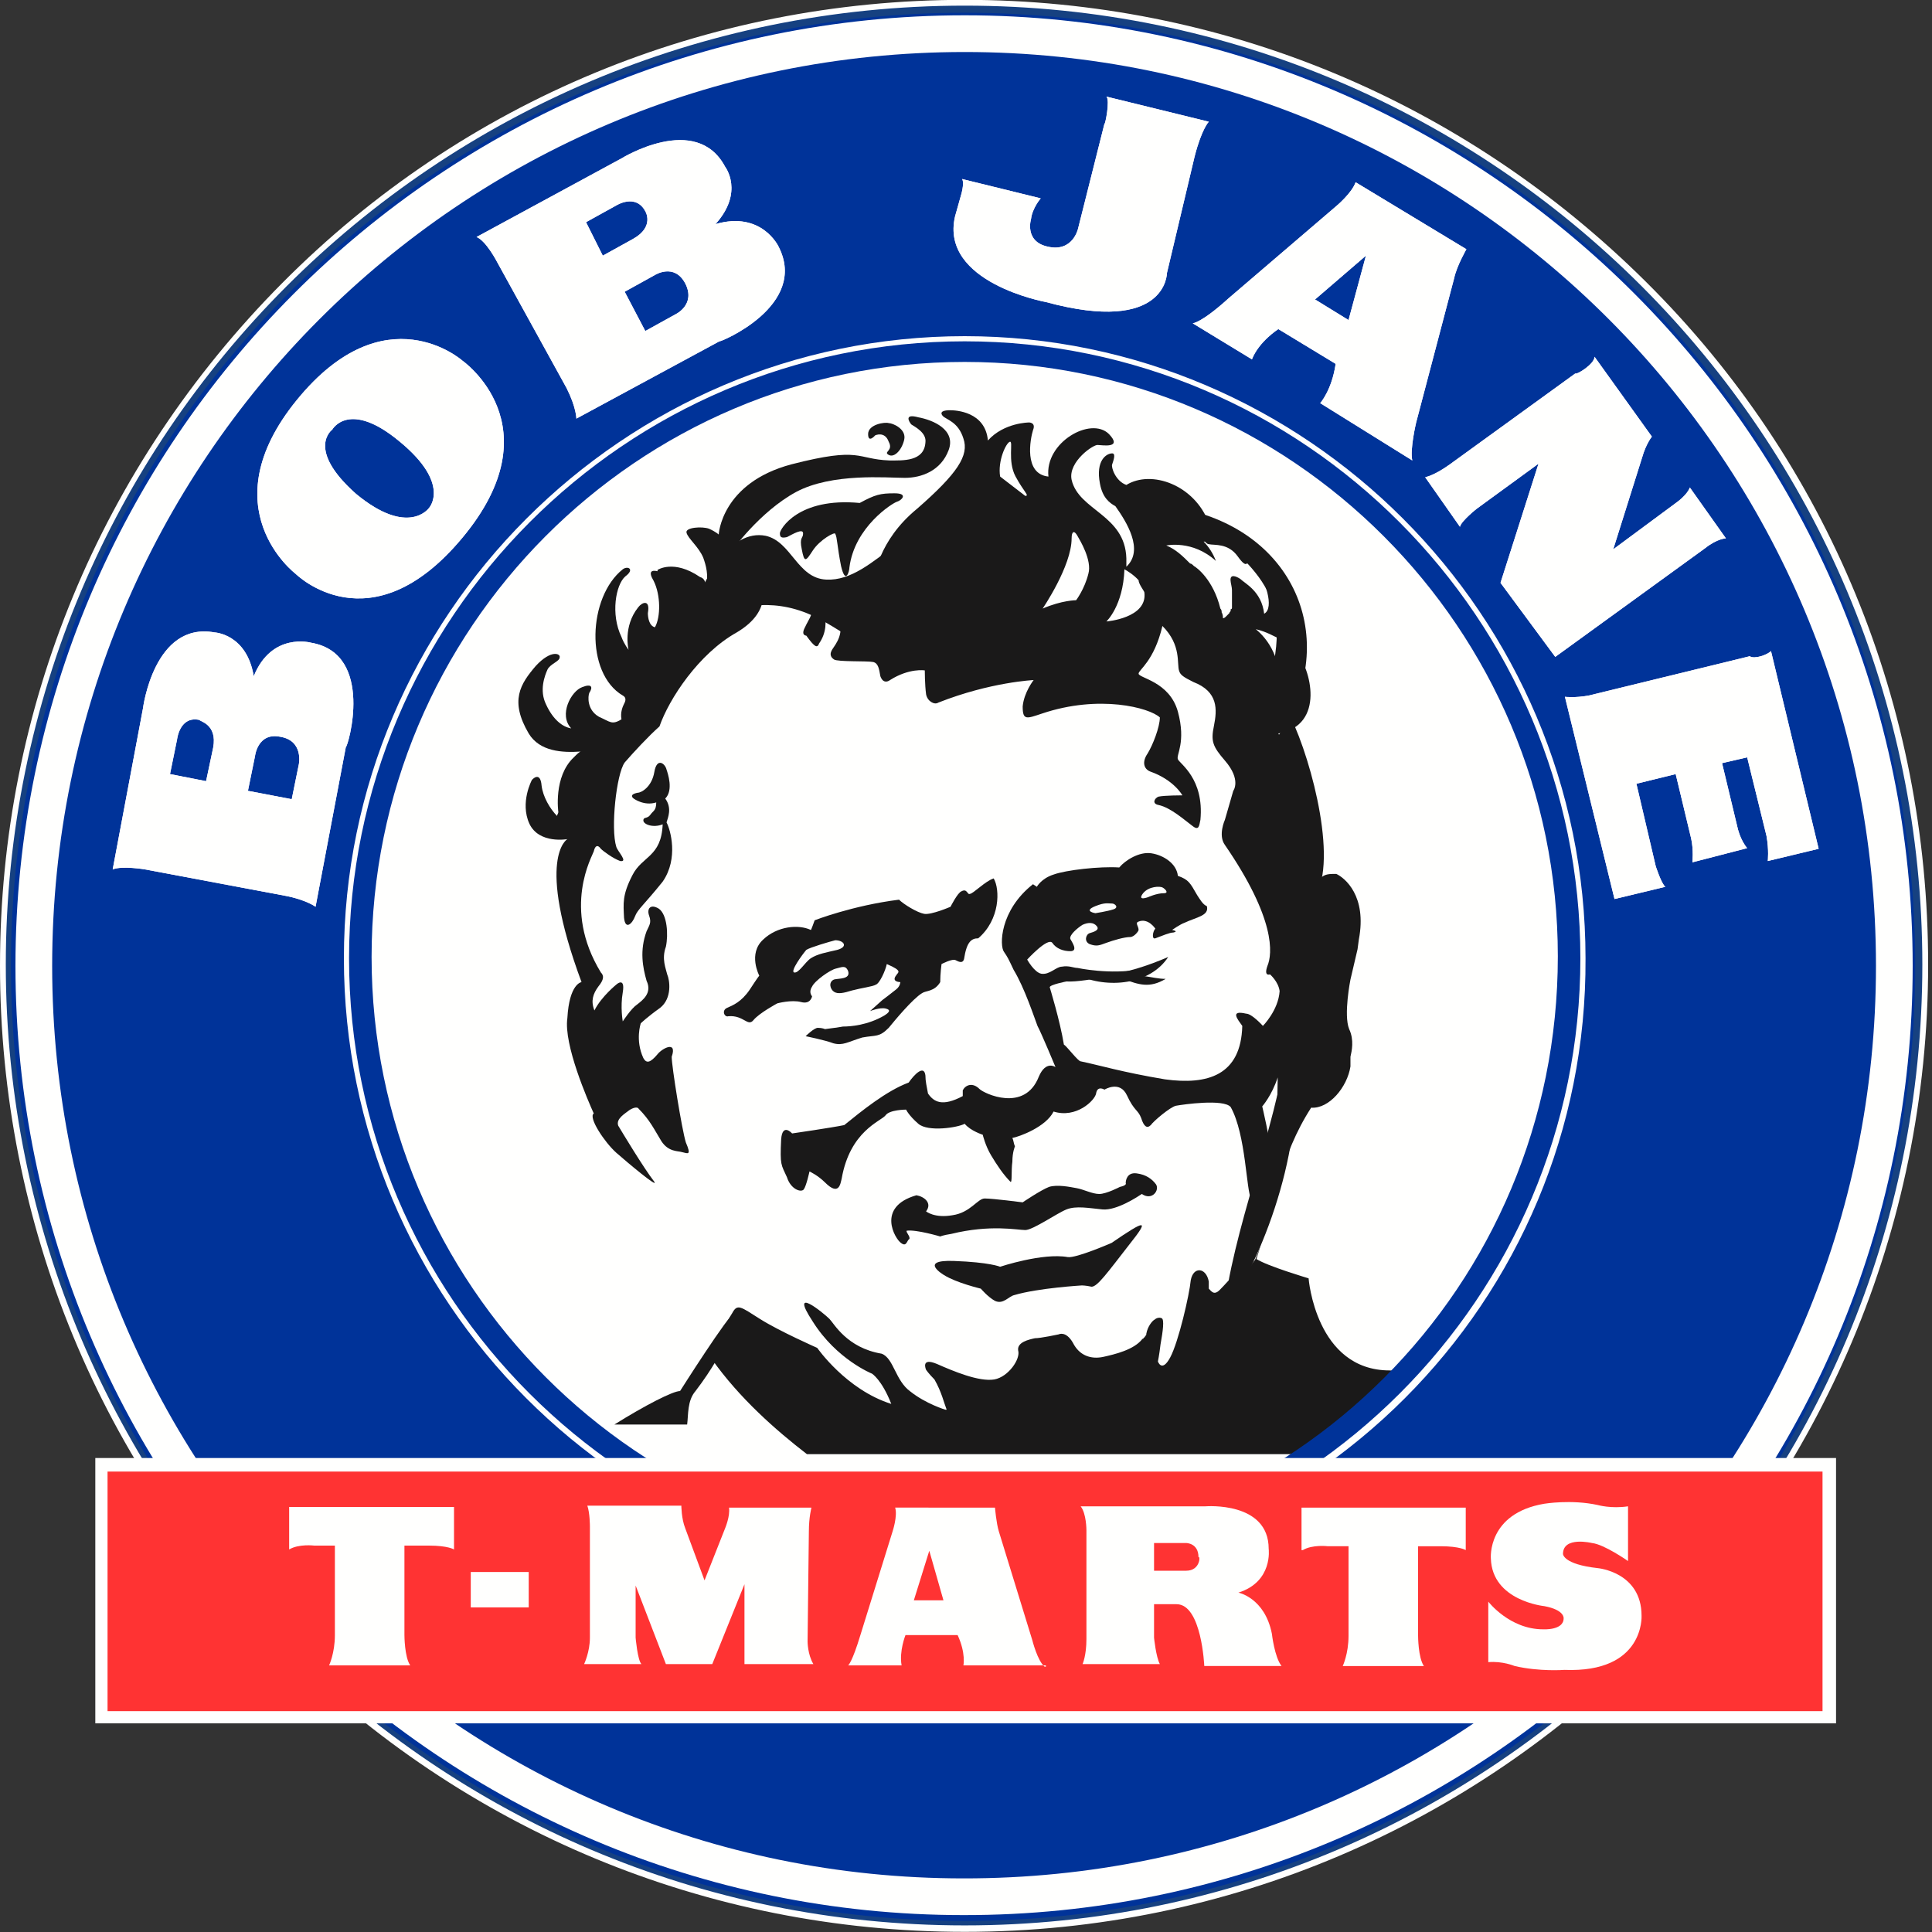 <?xml version="1.0" encoding="utf-8"?>
<!-- Generator: Adobe Illustrator 26.0.3, SVG Export Plug-In . SVG Version: 6.00 Build 0)  -->
<svg version="1.1" id="Layer_1" xmlns="http://www.w3.org/2000/svg" xmlns:xlink="http://www.w3.org/1999/xlink" x="0px" y="0px"
	 viewBox="0 0 300 300" style="enable-background:new 0 0 300 300;" xml:space="preserve">
<rect x="0" y="0" width="300" height="300" fill="#333333" stroke="none"/>
<style type="text/css">
	.st0{fill:none;}
	.st1{fill-rule:evenodd;clip-rule:evenodd;fill:#FFFFFE;}
	.st2{fill-rule:evenodd;clip-rule:evenodd;fill:#164181;}
	.st3{fill-rule:evenodd;clip-rule:evenodd;fill:#003399;}
	.st4{clip-path:url(#SVGID_00000039847914020503511460000002225385154958419134_);}
	.st5{clip-path:url(#SVGID_00000100363619496636418630000008726500601179354784_);fill:none;}
	.st6{fill-rule:evenodd;clip-rule:evenodd;fill:#1A1919;}
	.st7{fill-rule:evenodd;clip-rule:evenodd;fill:#FF3333;}
</style>
<desc>Created with Sketch.</desc>
<g id="Page-1">
	<g id="Group-2" transform="translate(0, -1)">
		<g id="Group" transform="translate(0, 1)">
			<g id="Group-1810" transform="translate(3, 2.276)">
				<g id="Clip-1809">
				</g>
				<path id="Fill-1808" class="st0" d="M3.1,146.7c0,79.5,64.5,143.8,143.8,143.8c79.5,0,143.8-64.5,143.8-143.8
					S226.1,2.9,146.8,2.9S3.1,67.2,3.1,146.7"/>
			</g>
			<g id="Group-1828" transform="translate(0, 0.276)">
				<path id="Fill-1811" class="st1" d="M159.4,150.2c2.8,5,4.7,10.5,7.9,15.4c1.9,3.2,8.7,9.4,8.5,1.1c-0.2-3.9-1.9-6.6-4.1-9.2
					c-1.1-1.5-1.5-3.5-2.8-4.7c-2.4-2.4-6.8-1.3-9.2-3.2c-0.6,0.9-0.4,1.7,0,2.6"/>
				<path id="Fill-1813" class="st1" d="M164.4,137.1c2.2-1.3,4.7-1.7,7.2-1.9c-1.9-1.7-5-0.6-6.6,0.9"/>
				<path id="Fill-1815" class="st2" d="M149.8,299.3c-82.3,0-149.4-67.1-149.4-149.6c0-39.8,15.4-77.5,43.8-105.6
					C72.5,15.8,110,0.4,149.8,0.4C232.1,0.4,299,67.5,299,149.8S232.1,299.3,149.8,299.3"/>
				<g id="Group-1819">
					<g id="Clip-1818">
					</g>
					<path id="Fill-1817" class="st1" d="M149.8-0.3c-40.1,0-77.8,15.6-106,44S0,109.7,0,149.7s15.6,77.8,43.8,106
						c28.3,28.3,66,44,106,44c82.5,0,149.6-67.3,149.6-150.2c0-40.1-15.4-77.8-43.8-106S189.7-0.3,149.8-0.3 M149.8,0.6
						c82.1,0,148.7,66.6,148.7,148.9s-66.6,149.2-148.7,149.2c-82.3,0-148.9-66.9-148.9-149.2C0.9,67.2,67.5,0.6,149.8,0.6"/>
				</g>
				<path id="Fill-1820" class="st3" d="M149.8,1.7C67.9,1.7,1.7,67.9,1.7,149.7C1.7,231.3,67.9,298,149.8,298
					c81.6,0,147.6-66.4,147.6-148.3S231.4,1.7,149.8,1.7"/>
				<path id="Fill-1822" class="st1" d="M297,149.7C297,68.3,231,2.1,149.8,2.1C68.4,2.1,2.4,68.3,2.4,149.7s66,147.4,147.2,147.4
					C231,297.2,297,231.2,297,149.7"/>
				<path id="Fill-1824" class="st3" d="M291.3,149.7C291.3,71.3,228,7.8,149.8,7.8C71.4,7.8,8.1,71.3,8.1,149.7
					s63.4,141.7,141.5,141.7C228,291.5,291.3,228.1,291.3,149.7"/>
				<path id="Fill-1826" class="st1" d="M56.8,148.7c0-51.3,41.8-93,93-93c51.3,0,93,41.8,93,93c0,51.3-41.8,93-93,93
					S56.8,199.9,56.8,148.7"/>
			</g>
			<g id="Group-1831" transform="translate(22, 45.276)">
				<g id="Clip-1830">
				</g>
				<g>
					<g>
						<defs>
							<polygon id="SVGID_1_" points="27.4,54.7 29.7,54.7 27.4,56.9 							"/>
						</defs>
						<clipPath id="SVGID_00000139253590148601612720000009698183873382059927_">
							<use xlink:href="#SVGID_1_"  style="overflow:visible;"/>
						</clipPath>
					</g>
					<g>
						<defs>
							<polygon id="SVGID_00000134965525592758363380000016564286820657642885_" points="27.4,54.7 29.7,54.7 27.4,56.9 							"/>
						</defs>
						<defs>
							<polygon id="SVGID_00000076566591236656805310000005038646800472530875_" points="23.1,50.3 20.9,50.3 23.1,48.1 							"/>
						</defs>
						<clipPath id="SVGID_00000161608613394974794120000003570323823299135629_">
							<use xlink:href="#SVGID_00000134965525592758363380000016564286820657642885_"  style="overflow:visible;"/>
						</clipPath>
						
							<clipPath id="SVGID_00000066496458475976135110000011973700927715974330_" style="clip-path:url(#SVGID_00000161608613394974794120000003570323823299135629_);">
							<use xlink:href="#SVGID_00000076566591236656805310000005038646800472530875_"  style="overflow:visible;"/>
						</clipPath>
						<path id="Fill-1829" style="clip-path:url(#SVGID_00000066496458475976135110000011973700927715974330_);fill:none;" d="
							M26.5,53.4L26.5,53.4L26.5,53.4L26.5,53.4"/>
					</g>
				</g>
			</g>
			<path id="Fill-1832" class="st1" d="M171.8,15l15.9,3.9c0,0-1.1,1.1-2.2,5.4l-4.3,18.1c0,0,0,9.6-18.8,4.5c0,0-16.5-3-14.1-13.3
				l0.9-3.2c0,0,0.6-1.9,0.2-2.6l12.2,3c0,0-1.3,1.5-1.5,3.2c0,0-1.1,3.5,2.6,4.3c3.9,0.9,4.7-2.8,4.7-2.8l4.1-16.3
				C171.6,19.5,172.4,15.5,171.8,15"/>
			<path id="Fill-1834" class="st1" d="M247.6,55.4l8.9,12.4c0,0-0.9,1.1-1.5,3.2l-4.5,14.3l10-7.4c0,0,1.5-1.1,1.9-2.2l5.6,7.9
				c0,0-1.3,0-3.2,1.5l-23.3,16.9l-8.5-11.5l5.9-18.5l-9.6,7c0,0-2.4,1.9-2.6,2.8l-5.4-7.7c0,0,1.3-0.2,3.7-1.9L244.6,58
				C244.9,58.2,247.6,56.5,247.6,55.4"/>
			<path id="Fill-1836" class="st1" d="M275,101.1l7.4,30.7l-7.9,1.9c0,0,0.2-1.7-0.2-3.9l-3-12.2l-3.9,0.9l2.4,10
				c0,0,0.4,1.9,1.5,3.2l-8.5,2.2c0,0,0.2-1.9-0.2-3.7l-2.4-10l-6.1,1.5l3,12.8c0,0,0.9,2.8,1.5,3.2l-7.9,1.9l-7.7-31.4
				c0,0,1.5,0.2,3.7-0.2l25-6.1C272.4,102.4,274.4,101.7,275,101.1"/>
			<path id="Fill-1838" class="st1" d="M46.4,118.7l-1.1,5.4l-6.8-1.3l1.1-5.4c0,0,0.4-3.7,3.9-3C47.2,115,46.4,118.7,46.4,118.7
				 M33.1,116.1l-1.1,5.2l-5.6-1.1l1.1-5.4c0,0,0.4-3.7,3.5-3C30.9,112,33.8,112.4,33.1,116.1 M48.3,99.8c0,0-6.1-1.7-8.9,5.2l0,0
				c-1.1-6.6-6.1-6.8-6.1-6.8c-9.4-1.7-11.1,11.8-11.1,11.8l-4.7,25c1.5-0.6,5,0,5,0l21.8,4.1c3.2,0.6,4.7,1.7,4.7,1.7l4.7-24.8
				C54,116.1,58.3,101.5,48.3,99.8"/>
			<path id="Fill-1840" class="st1" d="M66.6,78.9c0,0-3.2,4.5-11.3-2.2c-7.9-7-3.7-10-3.7-10s2.6-4.7,10.5,1.9
				C70.1,75.2,66.6,78.9,66.6,78.9 M71.8,56c0,0-12-10.7-25.7,6.1s-0.2,27-0.2,27s11.6,11.6,25.9-5.6C86.3,66.1,71.8,56,71.8,56"/>
			<path id="Fill-1842" class="st1" d="M104.9,48.8l-4.7,2.6l-3.2-6.1l4.7-2.6c0,0,3-1.9,4.7,1.3C108.1,47.3,104.9,48.8,104.9,48.8z
				 M91,34.5l4.7-2.6c0,0,3-1.9,4.5,0.9c0,0,1.5,2.4-1.9,4.3l-4.7,2.6L91,34.5z M120.9,38.3c0,0-2.6-5.6-9.8-3.5l0,0
				c4.5-5,1.5-8.9,1.5-8.9c-4.5-8.5-16.1-1.3-16.1-1.3L74,36.8c1.5,0.6,3.2,3.9,3.2,3.9L88,60.3c1.5,3,1.5,4.7,1.5,4.7l22.2-12
				C111.7,53.2,125.6,47.5,120.9,38.3z"/>
			<path id="Fill-1844" class="st1" d="M209.4,49.7l-5.2-3.2l7.9-6.8L209.4,49.7z M210.5,28.3c-0.6,1.7-3,3.7-3,3.7l-16.7,14.3
				c-4.3,3.9-5.6,3.9-5.6,3.9l9.2,5.6c1.1-2.8,4.1-4.7,4.1-4.7l8.9,5.4c-0.6,4.1-2.4,6.1-2.4,6.1l14.3,8.9c-0.4-1.7,0.6-5.9,0.6-5.9
				l5.9-22.4c0.4-1.9,1.9-4.5,1.9-4.5L210.5,28.3z"/>
			<path id="Fill-1846" class="st1" d="M171.8,15l15.9,3.9c0,0-1.1,1.1-2.2,5.4l-4.3,18.1c0,0,0,9.6-18.8,4.5c0,0-16.5-3-14.1-13.3
				l0.9-3.2c0,0,0.6-1.9,0.2-2.6l12.2,3c0,0-1.3,1.5-1.5,3.2c0,0-1.1,3.5,2.6,4.3c3.9,0.9,4.7-2.8,4.7-2.8l4.1-16.3
				C171.6,19.5,172.4,15.5,171.8,15"/>
			<path id="Fill-1848" class="st1" d="M247.6,55.4l8.9,12.4c0,0-0.9,1.1-1.5,3.2l-4.5,14.3l10-7.4c0,0,1.5-1.1,1.9-2.2l5.6,7.9
				c0,0-1.3,0-3.2,1.5l-23.3,16.9l-8.5-11.5l5.9-18.5l-9.6,7c0,0-2.4,1.9-2.6,2.8l-5.4-7.7c0,0,1.3-0.2,3.7-1.9L244.6,58
				C244.9,58.2,247.6,56.5,247.6,55.4"/>
			<path id="Fill-1850" class="st1" d="M275,101.1l7.4,30.7l-7.9,1.9c0,0,0.2-1.7-0.2-3.9l-3-12.2l-3.9,0.9l2.4,10
				c0,0,0.4,1.9,1.5,3.2l-8.5,2.2c0,0,0.2-1.9-0.2-3.7l-2.4-10l-6.1,1.5l3,12.8c0,0,0.9,2.8,1.5,3.2l-7.9,1.9l-7.7-31.4
				c0,0,1.5,0.2,3.7-0.2l25-6.1C272.4,102.4,274.4,101.7,275,101.1"/>
			<path id="Fill-1852" class="st1" d="M46.4,118.7l-1.1,5.4l-6.8-1.3l1.1-5.4c0,0,0.4-3.7,3.9-3C47.2,115,46.4,118.7,46.4,118.7
				 M33.1,116.1l-1.1,5.2l-5.6-1.1l1.1-5.4c0,0,0.4-3.7,3.5-3C30.9,112,33.8,112.4,33.1,116.1 M48.3,99.8c0,0-6.1-1.7-8.9,5.2l0,0
				c-1.1-6.6-6.1-6.8-6.1-6.8c-9.4-1.7-11.1,11.8-11.1,11.8l-4.7,25c1.5-0.6,5,0,5,0l21.8,4.1c3.2,0.6,4.7,1.7,4.7,1.7l4.7-24.8
				C54,116.1,58.3,101.5,48.3,99.8"/>
			<path id="Fill-1854" class="st1" d="M66.6,78.9c0,0-3.2,4.5-11.3-2.2c-7.9-7-3.7-10-3.7-10s2.6-4.7,10.5,1.9
				C70.1,75.2,66.6,78.9,66.6,78.9 M71.8,56c0,0-12-10.7-25.7,6.1s-0.2,27-0.2,27s11.6,11.6,25.9-5.6C86.3,66.1,71.8,56,71.8,56"/>
			<path id="Fill-1856" class="st1" d="M104.9,48.8l-4.7,2.6l-3.2-6.1l4.7-2.6c0,0,3-1.9,4.7,1.3C108.1,47.3,104.9,48.8,104.9,48.8z
				 M91,34.5l4.7-2.6c0,0,3-1.9,4.5,0.9c0,0,1.5,2.4-1.9,4.3l-4.7,2.6L91,34.5z M120.9,38.3c0,0-2.6-5.6-9.8-3.5l0,0
				c4.5-5,1.5-8.9,1.5-8.9c-4.5-8.5-16.1-1.3-16.1-1.3L74,36.8c1.5,0.6,3.2,3.9,3.2,3.9L88,60.3c1.5,3,1.5,4.7,1.5,4.7l22.2-12
				C111.7,53.2,125.6,47.5,120.9,38.3z"/>
			<path id="Fill-1858" class="st1" d="M209.4,49.7l-5.2-3.2l7.9-6.8L209.4,49.7z M210.5,28.3c-0.6,1.7-3,3.7-3,3.7l-16.7,14.3
				c-4.3,3.9-5.6,3.9-5.6,3.9l9.2,5.6c1.1-2.8,4.1-4.7,4.1-4.7l8.9,5.4c-0.6,4.1-2.4,6.1-2.4,6.1l14.3,8.9c-0.4-1.7,0.6-5.9,0.6-5.9
				l5.9-22.4c0.4-1.9,1.9-4.5,1.9-4.5L210.5,28.3z"/>
			<path id="Fill-1860" class="st1" d="M164.4,168.4c1.1,0.2,3.7,0.6,3.5-2.4c-0.6-1.5-2.6-1.9-4.3-1.9c0.2,1.1-0.2,2.4-0.2,2.4
				S164.1,167.1,164.4,168.4"/>
			<path id="Fill-1862" class="st1" d="M164.4,168.4c1.1,0.2,3.7,0.6,3.5-2.4c-0.6-1.5-2.6-1.9-4.3-1.9c0.2,1.1-0.2,2.4-0.2,2.4
				S164.1,167.1,164.4,168.4"/>
			<path id="Fill-1864" class="st1" d="M167,225.9c24.6-1.1,28-28.5,28-28.5s2.2-18.5,7.4-25.7c4.5-1.3,5.9-3.5,6.4-5.9
				c0.4-2.2,0-11.8,0-11.8s2.4-9.2,1.7-12.2c-0.6-4.1-6.1-5.2-6.1-5.2c-1.9-16.1-5-17.9-6.4-22.4c7.9-4.7,1.3-14.6,1.3-14.6
				s0.9-1.3,0.6-3.7c1.1-0.2-1.5-0.9-1.5-2.6c0.6-6.1-4.1-6.8-4.1-6.8l-9.4-6.1c-2.8-3.5-10.2-3-10.2-3s-3.5-1.9-3.2-3.9
				c2.8-4.3,0.9-5.6-0.2-5.6c-1.1,0-7.4,8.3-8.9,7.2c-1.5-1.1-8.1-6.1-8.1-6.1l0.2,15.6c0,0-3.7-20.3-13.3-19.6
				c11.1,8.5-8.9,7.7-8.9,7.7c-16.5-0.4-22,8.1-20.7,12c-2.2-1.9,2.6,9.4,0.6,9.8c-3.9,0.9-3.2,7.4-5.9,7
				c-10.5,15.4-9.6,11.8-16.7,14.6c-1.3,0.4-6.4-8.5-6.1-5.9l-0.9,0.4l0.4,0.4c0,0,2.8,1.3,0.9,2.6c-0.2,0-0.9,0.9-0.9,0.9
				c0,0.4,2.6,0.4,2.6,0.4l6.4,2.4c0,0,1.1,3.9-1.3,8.5c-2.4,4.5-1.7,4.5-1.7,4.5s-1.7,9.8,1.7,20.7c0,0-2.4,7.7-1.1,12.6
				c3.5,13.1,8.3,14.6,10,17.9c2.8,5,5.4,0.4,7.4,5c4.1,9.6,7.9,17.7,7.2,18.5c-0.6,0.2-0.9-0.9-1.3,0c-1.1,2.2-3.7,8.7-7.7,12.2
				c-4.5,3.9-10.5,4.5-10.5,4.5l7.9,4.5"/>
			<path id="Fill-1866" class="st6" d="M142.6,64.8c-2.2-0.6-1.5,0.6-1.1,1.1c0.6,0.4,2.4,1.3,2.2,2.8c-0.2,3-3.5,2.8-5.6,2.8
				c-5.2-0.2-4.3-2.2-15.2,0.6C112,75,111.6,83,111.6,83s-0.4-0.4-1.5-0.9c-1.1-0.4-3.7-0.2-3.5,0.6c0.2,0.9,1.9,2.2,2.6,3.9
				c0.4,1.1,0.9,2.8,0.4,4.7c0-0.9-0.2-1.5-0.9-1.7c-4.1-2.8-6.6-1.1-6.6-1.1s0,0,0,0.2c-0.9-0.2-1.5,0-0.6,1.5
				c1.1,2.2,1.1,5.6,0.2,7.2c-0.9-0.2-1.1-1.5-1.1-2.2c0.4-2.2-0.9-1.7-1.5-0.9c-2.4,3-1.5,6.6-1.5,6.6s-0.7-0.9-1.1-2
				c-1.7-3.5-0.9-8.1,0.6-9.4c1.5-1.1,0.4-1.7-0.4-1.1c-5.4,4.3-5.9,16.1,0,19.6c0.4,0.2,0.6,0.6,0.2,1.3c-0.2,0.4-0.6,1.3-0.4,2.4
				c-1.5,0.9-1.7,0.4-3.5-0.4c-1.9-1.1-1.7-3.2-1.5-3.7c0.6-0.9,0.4-1.5-1.1-0.9c-1.7,0.6-3.7,4.3-1.7,6.4c-1.3-0.2-2.8-1.3-3.9-3.7
				c-1.1-2.2-0.2-4.5,0.2-5.4s1.9-1.3,1.9-1.9c0.2-0.6-1.3-1.3-3.7,1.3c-2.4,2.8-4.1,5.4-1.1,10.5c1.7,2.8,5.2,3,8.1,2.8
				c-0.2,0-0.6,0.4-1.1,0.9c-3.2,3-2.4,8.5-2.4,8.5c0,0.2-0.2,0.4-0.2,0.6c-1.1-1.1-2.2-3-2.4-4.7c-0.2-2.4-1.5-0.9-1.5-0.9
				s-1.9,3.5-0.4,6.8c1.5,3.2,5.9,2.4,5.9,2.4s-5,2.8,2.2,22.2c0,0-1.9,0.2-2.2,5.6c-0.6,4.1,3.2,12.8,4.1,14.8
				c-0.9,0.6,1.7,4.5,3.5,6.1c1.7,1.5,6.6,5.6,5.9,4.5c-1.7-2.2-5-7.7-5.6-8.7c-0.4-1.1,1.1-1.9,1.7-2.4c0.6-0.4,1.3-0.6,1.5-0.2
				c1.7,1.7,2.4,3.2,3.5,5c1.1,1.7,2.6,1.5,3.2,1.7c0.9,0.2,1.5,0.6,0.6-1.5c-0.6-1.9-2.2-11.8-2.2-13.3c0.9-2.6-1.5-1.3-2.2-0.4
				c-1.1,1.3-1.7,1.5-2.2,0.6c-1.3-2.8-0.4-5.4-0.4-5.4s0.9-0.9,3-2.4c1.9-1.5,1.5-4.3,1.1-5.2c-0.2-0.9-0.9-2.4-0.2-4.3
				c0.4-1.9,0.2-5-1.1-5.9c-1.3-0.8-1.9,0-1.5,1.1c0.4,1.1,0,1.5-0.4,2.4c-1.1,3-0.6,5.6,0,7.7c0.9,1.9-0.6,3-1.5,3.7
				c-0.9,0.6-2.2,2.6-2.2,2.6s-0.4-2.2,0-4.5c0.4-2.4-0.9-1.3-0.9-1.3s-2.4,1.9-3.5,4.1c-0.6-1.5-0.2-2.6,0.6-3.7
				c0.9-1.1,0.9-1.7,0.4-2.2c-6.1-10-1.3-18.1-1.1-18.8c0.2-0.9,0.6-1.1,1.1-0.4c0.4,0.4,1.9,1.5,3,1.9c1.3,0.2-0.4-1.5-0.6-2.2
				c-0.9-2.8,0-11.3,1.3-13.1c1.3-1.5,3.7-4.1,5.4-5.6c1.5-4.3,6.1-11.3,12-14.6c5.9-3.5,3.9-7.7,3.5-9.6c-0.4-1.9-1.9-3.5-1.7-0.4
				c0.2,3-2.4,4.5-3.5,5.4c-1.1,0.9-1.1,0-0.6-0.6c3.5-4.5,1.5-7.4,1.5-7.4s4.3-6.1,10-9.2c5.6-3,14.1-2.2,16.9-2.2
				c2.6,0,5.6-1.1,6.8-4.3C148.5,66.7,144.8,65.2,142.6,64.8"/>
			<path id="Fill-1868" class="st6" d="M130,147.5c-1.7,0.4-3,0.6-4.1,1.3c-0.9,0.6-1.9,2.4-2.6,2.2c-0.6-0.2,1.3-2.8,1.9-3.5
				c0.6-0.4,3.7-1.3,4.5-1.5C131,146,131.8,147,130,147.5 M154.3,136.4c-1.3,0.4-3.2,2.4-3.7,2.4c-0.4,0.2-0.4-0.9-1.3-0.4
				c-0.6,0.2-1.7,2.4-1.7,2.4s-3,1.3-4.1,1.1c-1.1-0.2-3.2-1.5-3.9-2.2c-7.2,0.9-13.1,3.2-13.1,3.2s-0.6,1.7-0.6,1.5
				c-1.9-0.9-5.2-0.6-7.4,1.5c-2.4,2.2-0.6,5.6-0.6,5.6s-0.2,0.2-1.5,2.2c-1.3,1.9-2.6,2.4-3.5,2.8c-0.9,0.4-0.4,1.5,0.2,1.3
				c2.4-0.2,3,1.7,3.9,0.6c0.9-1.1,3.7-2.6,3.7-2.6s2.2-0.6,3.7-0.2c1.5,0.4,1.7-0.9,1.7-0.9s-0.6-0.6,0-1.5
				c0.4-0.9,2.8-2.6,3.7-2.8s1.5-0.6,1.9,0.4c0.4,1.3-1.5,1.1-2.2,1.3c-0.9,0.4-0.6,1.5,0,1.9c0.6,0.4,1.5,0.2,2.8-0.2
				c1.5-0.4,3.2-0.6,3.7-0.9c0.6-0.2,1.5-2.2,1.7-3.2c2.6,1.1,1.7,1.3,1.5,1.7c-0.9,1.1,0.6,1.1,0.6,1.1s0,0.6-0.6,1.1
				s-2.2,1.7-2.2,1.7l-1.9,1.7c0,0,1.5-0.6,2.4-0.4c0.9,0.2,0.6,0.6-0.2,1.1c-2.6,1.5-5.2,1.7-6.4,1.7c-1.1,0.2-1.3,0.2-1.3,0.2
				l-1.5,0.2c0,0-0.4-0.2-1.1-0.2c-0.6,0-1.9,1.3-1.9,1.3s3,0.6,4.3,1.1c1.5,0.4,2.2-0.2,4.5-0.9c2.2-0.4,2.6,0,4.1-1.5
				c0.9-1.1,3.7-4.5,5.2-5.4c0.6-0.4,1.9-0.2,2.8-1.7c0-1.3,0.2-2.8,0.2-2.8s1.7-0.9,2.2-0.6c0.4,0.2,1.1,0.6,1.3-0.2
				c0.4-2.6,1.1-3.2,2.2-3.2C155.3,142.8,155.3,138.1,154.3,136.4"/>
			<path id="Fill-1870" class="st6" d="M125.2,98.7c0,0-0.9,0-0.2-1.3c0.6-1.3,1.1-1.7,1.1-3c0-1.1-0.6-1.9,0.2-1.9
				c0.9,0,3.2,4.1,0.9,7.4C126.9,100.7,126.5,100.5,125.2,98.7"/>
			<path id="Fill-1872" class="st6" d="M122.2,83.4c-0.9,0.2-1.1,0-1.1-0.6s2.8-5.6,12.4-4.7c2.4-1.3,3.2-1.5,5.4-1.5
				c2.2,0,1.1,1.1,0.4,1.3c-0.7,0.2-6.6,3.9-7.4,10.2c0,0.6-0.6,2.8-1.3-0.2c-0.6-3-0.6-4.5-0.9-5c0-0.4-2.4,0.9-3.5,2.6
				c-1.1,1.7-1.3,1.9-1.7-0.2c-0.4-1.9,0.2-1.7,0.2-2.4C124.8,81.9,123,83,122.2,83.4"/>
			<path id="Fill-1874" class="st6" d="M135.9,67.6c0,0-1.1,1.3-1.1-0.2c0-1.5,2.6-1.9,3.2-1.7c0.6,0,2.8,0.9,2.4,2.6
				c-0.4,1.7-1.7,3-2.6,2.2c-0.4-0.4,0.9-0.6,0.2-1.9C137.4,66.9,135.9,67.6,135.9,67.6"/>
			<path id="Fill-1876" class="st6" d="M98.2,135.9c1.5-3,4.5-2.8,4.7-7.9c-1.5,0.6-3,0-3-0.6c0-0.6,0.6-0.2,1.1-0.9
				c0.4-0.6,0.9-0.6,0.9-1.9c-1.9,0.6-3.5-0.6-3.5-0.6s-0.9-0.6,0.6-0.9c0.6,0,2.2-0.9,2.6-3.2c0.4-2.4,1.7-1.3,1.9-0.4
				c0.2,0.6,1.1,3.2-0.2,4.5c1.1,1.5,0.4,3,0.2,3.7c0.6,1.1,1.9,5.6-0.6,9.2c-2.8,3.5-3.9,4.3-4.3,5.4c-0.4,1.1-1.5,2.2-1.7,0.2
				C96.8,140.3,96.6,139,98.2,135.9"/>
			<path id="Fill-1878" class="st6" d="M170.1,140.7c1.5-0.6,1.9-0.4,2.6-0.4c0.4,0,1.1,0.6,0.2,0.9c-0.9,0.3-2.8,0.6-2.8,0.6
				S168.1,141.5,170.1,140.7 M177.5,138.7c0.9-1.1,2.6-1.1,3-0.9c0.4,0.2,1.1,0.9,0.2,0.9c-1.1,0-2.4,0.6-2.4,0.6
				S176.5,140,177.5,138.7 M189.7,98.3L189.7,98.3L189.7,98.3L189.7,98.3 M171.8,96.5c0,0,2.6-2.4,2.8-8.1c0.4,0.2,1.5,0.9,2.2,1.7
				c0,0.6,0.9,1.7,0.9,1.9C178.2,96,171.8,96.5,171.8,96.5 M169,89.1c-0.6,2.4-1.9,4.1-1.9,4.1s-2.2,0-5.2,1.3c0,0,4.5-6.6,4.5-10.9
				c0-1.1,0.4-1.3,0.9-0.4C167.7,83.9,169.6,87,169,89.1 M155.3,74c-0.4-2.4,0.9-5.2,1.5-5.4c0.6-0.2-0.4,3,0.9,5.4
				c1.3,2.4,2.2,3,1.5,3 M157.2,180.4c0-1.5,0.4-2.4,0.4-2.4c-0.2-0.4-0.2-0.9-0.4-1.3c1.1-0.2,5.2-1.7,6.4-4.1
				c3.5,1.1,6.4-1.7,6.6-2.8c0.2-1.3,1.3-0.6,1.3-0.6s2.4-1.5,3.5,0.9s1.7,2.2,2.2,3.5c0.4,1.3,0.9,1.7,1.5,1.1c0.4-0.6,3-2.8,3.9-3
				c1.1-0.2,7.4-1.1,8.5,0.2c2.4,4.3,2.4,13.1,3.2,14.3c0.6,1.3,2.8-7.7,2.8-8.3c0.2-0.6-1.1-6.1-1.1-6.1s1.5-1.7,2.4-4.5
				c-0.2,15.9-1.3,23.1-3.5,28.3c-1.1,1.3-0.6,1.7-2.2,1.9c-0.4,0-0.6,0.2-1.1,0.6c-0.6,0.4-1.3,1.3-2.2,2.2
				c-0.9,0.9-1.3,0.2-1.7-0.2c0-0.4,0-0.6,0-1.1c-0.4-2.2-2.4-2.4-2.8-0.2c-0.2,2.2-1.9,9.6-3.2,12c-1.3,2.4-1.9,0.6-1.9,0.6
				s0.2-0.9,0.4-2.6c0.4-2.2,0.6-3.9,0.2-4.1c-0.4-0.2-0.9,0-1.1,0.2c-0.4,0.2-1.1,1.1-1.3,2.2c0,0.2,0,0.2-0.2,0.4
				c0,0,0,0.2-0.2,0.2c0,0,0,0.2-0.2,0.2c-1.3,1.7-4.3,2.4-6.1,2.8c-1.9,0.4-3.7-0.2-4.7-2.2c-1.1-1.9-2.2-1.3-2.2-1.3
				s-2.8,0.6-3.7,0.6c-0.9,0.2-2.8,0.6-2.6,1.9c0.4,1.3-1.5,4.1-3.7,4.5c-2.4,0.4-6.4-1.3-8.9-2.4c-2.6-1.1-1.7,0.9-1.7,0.9
				s0.4,0.6,1.3,1.5c1.1,1.9,1.5,3.7,1.9,4.7c-0.2,0-0.2,0-0.2,0s-3-0.9-5.4-2.8c-2.4-1.7-2.6-5.2-4.5-5.9c-5.4-0.9-7.4-4.7-8.1-5.4
				c-0.9-0.9-6.4-5.4-2.6,0.4c3.7,5.9,9.2,8.1,9.2,8.1s1.5,0.9,3,4.7c-7-2.2-11.5-8.7-11.5-8.7s-5.9-2.6-8.9-4.5
				c-3-1.9-3.5-2.4-4.3-0.9c-0.4,0.6-1.1,1.9-1.5,3c-1.1,1.3-2.4,3.2-1.7,4.1c4.3,6.1,10,11.1,14.8,14.8h78.8l3.2-1.5
				c0,0,12-11.5,8.5-11.5c-11.5,0-12.6-14.3-12.6-14.3s-6.4-1.9-8.1-3c2.6-8.1,3.7-16.1,8.5-23.5c2.8,0.2,5.6-3.2,6.1-6.4
				c0-0.6,0-1.1,0-1.5c0.2-0.9,0.6-2.6-0.2-4.3c-0.9-2.2,0.2-7.7,0.2-7.7l1.1-4.7l0.2-1.5c1.3-6.8-2.2-9.6-3.5-10.2
				c-1.1,0-1.7,0-2.4,0.6c-0.9-3.2-2.2-15-6.6-22.4c7.4-1.3,5-10.2,2.8-12.6c-1.9-2.2-2.6-1.3-2.2-0.4c0.4,0.9,1.3,6.4-0.6,7.9
				c1.1-6.4-1.9-9.8-3.5-11.1c1.7,0.4,2.8,1.1,3.7,1.5c1.5-0.9,1.7-3.9,1.5-6.6c-0.4-2.4-3.5-4.3-4.1-5c-0.6-0.6-1.5,0.2-0.9,0.9
				c1.1,1.3,2.8,5.9,1.1,6.8c-0.4-3.5-3-4.7-3.7-5.4c-0.6-0.4-1.7-0.9-1.5,0.4c0,0.2,0.2,0.9,0.2,1.3l0,0v0.2V92v0.2v0.2v0.2v0.2V93
				c0,0.2,0,0.2,0,0.4c0,0,0,0,0,0.2v0.2c0,0,0,0,0,0.2v0.2c0,0,0,0,0,0.2c0,0,0,0.2-0.2,0.2c0,0,0,0,0,0.2c0,0.2-0.2,0.2-0.2,0.4
				l0,0l-0.2,0.2l0,0l-0.2,0.2l0,0l-0.2,0.2l0,0c0,0-0.2,0.2-0.4,0.2c0-0.2,0-0.6-0.2-0.9c0-0.2,0-0.4-0.2-0.6
				c-1.1-4.5-3.7-6.4-4.1-6.6c-0.2-0.2-0.4-0.4-0.6-0.4c-1.1-1.1-2.2-2.2-3.7-2.8c0,0,4.1-0.9,7.7,2.4c-0.4-1.1-1.1-2.2-1.9-3
				c0,0,0,0,0.2,0c0.2,0.2,0.4,0.4,0.6,0.4c0.9,0.2,3-0.2,4.5,1.9c1.5,2.1,1.5,0.9,1.9,0.2c0.2-0.6-1.1-4.7-6.4-5.4
				c-2.2-5.9-8.9-8.3-12.8-5.9c-1.7-0.6-2.4-2.8-2.2-3.2c0.2-0.6,0.6-1.7,0-1.7c-0.9,0-2.6,1.1-1.9,4.7c0.4,2.2,1.5,3,2.4,3.5
				c1.7,2.4,4.5,6.8,1.7,9.4c0-0.4,0-0.9,0-1.3c-0.2-6.8-7.4-7.4-8.5-12.2c-0.6-2.8,3.5-5.6,4.1-5.4c0.6,0,3.9,0.6,1.7-1.7
				c-2.8-2.8-10,1.3-9.4,6.6c-3.9-0.4-2.8-5.9-2.4-7.2c0.5-1.2-0.6-1.2-0.6-1.2s-3.9,0-6.4,2.8c-0.4-4.5-5-4.7-5.9-4.7
				c-0.9,0-1.7,0.2-1.1,0.9c0.6,0.6,2.4,0.9,3.2,3.5c0.9,2.6-0.9,5.4-7.2,10.9c-6.1,5-6.6,10.7-6.8,11.1c2.2-2.8,3.2-2.8,5-3.7
				c1.3-2.4,3-3.7,4.7-4.1c9.6-1.7,12.6,3.7,12.6,3.7s-6.1-2.2-13.3,0.6c-10.7,4.3-10.9,12.8-10.9,12.8s-1.5-2.8-2.2-3.7
				c-0.9-0.6-1.7-1.3-1.1,0.9c0.6,2.4-1.1,3.9-1.3,4.5c-0.2,0.4-0.2,0.9,0.4,1.3c0.6,0.4,5.2,0.2,6.1,0.4c0.8,0.2,0.9,1.1,1.1,2.2
				c0.4,1.1,1.1,0.9,1.5,0.6c3-1.9,5.4-1.5,5.4-1.5s0,2.2,0.2,3.7c0.2,1.1,1.3,1.7,1.9,1.3c8.1-3.2,14.8-3.5,14.8-3.5
				s-1.5,1.9-1.7,4.1c0,2.2,0.6,1.9,3,1.1c8.9-3,16.7-0.9,18.3,0.6c0,1.5-1.1,4.3-1.9,5.6c-0.9,1.3-0.6,2.4,0.4,2.8
				c3.7,1.3,5,3.7,5,3.7s-2.8,0-3.7,0.2c-0.6,0.2-1.1,1.1,0,1.3c1.9,0.4,4.1,2.4,5.2,3.2c1.1,0.9,1.1,0,1.3-0.9
				c0.6-6.4-3.2-8.7-3.5-9.4c-0.3-0.7,1.3-2.6,0-7.4c-1.3-4.7-6.1-5.2-6.1-5.9c0-0.6,2.4-1.9,3.7-7.4c3,3,2.2,5.9,2.6,7
				c0.2,0.6,0.6,0.9,2.2,1.7c3.9,1.5,3.7,4.3,3.2,6.8c-0.5,2.4-0.2,3.2,1.7,5.4c2.6,3,1.3,4.7,1.3,4.7l-1.3,4.5c0,0-1.1,2.4,0,3.9
				c7.9,11.5,7.4,16.9,6.6,18.8c-0.6,1.7,0.4,1.3,0.4,1.3s1.3,1.1,1.5,2.6c-0.2,3-2.6,5.4-2.6,5.4s-1.7-1.9-2.6-1.9
				c-2.6-0.6-1.3,0.9-0.6,1.9c-0.2,7.7-5.4,9.2-12,8.3c-6.6-1.1-10.2-2.2-13.1-2.8c-0.4,0-2.2-2.4-2.6-2.6c-0.6-3.7-2.2-8.9-2.2-8.9
				c0-0.4,2.6-0.9,2.6-0.9c3,0.2,11.5-1.9,11.5-1.9c-4.7,0.9-9.8-0.2-9.8-0.2c-0.6,0-1.3-0.4-2.4-0.2c-0.9,0-1.9,1.3-3.2,1.1
				c-1.1-0.2-2.2-2.2-2.2-2.2s3.2-3.5,3.9-2.6c0.6,0.9,1.7,1.3,2.8,1.3c1.3,0,0.2-1.5,0-1.9c-0.2-0.6,1.1-1.7,1.9-2.2
				c0.9-0.4,1.7-0.4,2.2,0.2c0.5,0.6-0.4,0.9-1.1,1.1c-0.6,0.2-0.9,1.3,0,1.7c1.1,0.4,1.5,0.2,2.6-0.2c1.1-0.4,2.8-0.9,3.7-0.9
				c0.6,0,1.3-0.9,1.3-1.1c0-0.6-0.6-1.1,0-1.3c1.5-0.6,2.6,1.1,2.6,1.1c-0.4,0.4-0.6,1.7,0,1.5c1.1-0.4,2.2-0.9,2.8-0.9
				c0.9-0.2-0.2-0.4-0.2-0.4s1.3-0.9,1.9-1.1c1.9-0.9,3.9-1.1,3.5-2.6c-0.6-0.2-1.1-1.1-1.5-1.7c-1.1-1.9-1.3-2.4-3-3
				c-0.2-1.9-2.2-3.2-4.1-3.5c-1.9-0.3-4.1,1.1-5,2.2c-3-0.2-8.3,0.4-10.2,1.1c-1.9,0.6-2.6,1.9-2.6,1.9l-0.6-0.4
				c-5.2,4.1-5.2,9.6-4.5,10.5c0.6,0.9,0.6,0.9,1.5,2.8c1.7,2.8,3.2,7.4,3.7,8.7c0.6,1.1,2.8,6.4,2.8,6.4s-1.5-1.1-2.6,1.5
				c-2.2,5.6-8.5,2.6-9.2,1.9c-1.1-1.1-2.2-0.6-2.6,0.2c0,0.2,0,0.4,0,0.9c-3.2,1.7-4.5,0.9-5.4-0.4c-0.2-1.1-0.4-1.9-0.4-2.8
				c-0.2-1.7-1.7-0.2-2.6,1.1c-3.5,1.3-7.4,4.5-10,6.6c-1.9,0.4-8.1,1.3-8.1,1.3s-1.5-1.7-1.7,0.9c-0.2,4.1,0,3.9,0.9,5.9
				c0.6,1.9,2.2,2.4,2.6,1.9c0.4-0.5,0.9-2.8,0.9-2.8s1.3,0.6,2.4,1.7c2.2,2.2,2.4,0.2,2.6-0.6c1.3-7.4,6.1-8.9,6.8-9.8
				c0.6-0.9,3.2-0.9,3.2-0.9s0.4,0.9,1.9,2.2c1.5,1.3,6.1,0.6,7.2,0c0.9,1.1,2.8,1.7,2.8,1.7s0.4,1.7,1.3,3.2c0.9,1.5,1.9,3,3,4.1
				C157.2,183.8,157,181.7,157.2,180.4"/>
			<path id="Fill-1880" class="st6" d="M146.6,198c0,0-4.1-2.4,1.5-2.2c5.6,0.2,7.2,0.9,7.2,0.9s6.6-2.2,10.5-1.5
				c1.3,0.2,6.8-2.2,6.8-2.2c5.4-3.7,5.9-3.7,2.8,0.2c-3.5,4.5-5,6.6-5.9,6.6c-0.9-0.2-1.5-0.2-1.5-0.2s-6.8,0.4-10.5,1.5
				c-0.9,0.2-1.7,1.5-3,0.9c-1.1-0.6-2.2-1.9-2.2-1.9S148.5,199.2,146.6,198"/>
			<path id="Fill-1882" class="st1" d="M113.2,131.6h0.6"/>
			<path id="Fill-1884" class="st6" d="M197.3,115.9c11.1-14.3,5.2-32.2-12.4-36.6c9.4,8.9,15.9,11.8,12.4,25.9
				c-2.2,8.7,1.1,26.7,7.2,33.5c3.2-6.4-1.5-22.9-4.7-28.5"/>
			<path id="Fill-1886" class="st6" d="M189.9,204.7c1.5-14.1,8.1-28.8,10-42.9c3.9,10.7-2.2,30.3-8.3,39.6"/>
			<path id="Fill-1888" class="st6" d="M109.8,95.4c6.8-1.7,11.8-2.6,18.5,1.3c5.2,3,7.2,5.4,13.1,3.2c4.1-1.5,16.1-10,17.5-15.2
				c0.6-2.6-2.6-2.8-7.7-4.1c-9.4-2.4-15.2,9.8-22.9,9.4c-4.5-0.2-5.4-5.9-9.4-6.8c-5.6-1.1-9.6,6.8-11.1,11.1"/>
			<path id="Fill-1890" class="st6" d="M167.3,151.4c4.7,2.2,11.3,1.5,14.1-2.8c-3,1.3-6.8,2.6-10,2.8"/>
			<path id="Fill-1892" class="st1" d="M245.4,148.8c0-52.9-42.7-95.8-95.6-95.8c-52.7,0-95.6,42.9-95.6,95.8s42.7,95.6,95.6,95.6
				S245.4,201.7,245.4,148.8 M149.8,245c-52.9,0-96-43.1-96-96.2s42.9-96.2,96-96.2s96,43.1,96,96.2C246.1,201.9,203,245,149.8,245"
				/>
			<path id="Fill-1894" class="st1" d="M149.8,53.4c-52.5,0-95.1,42.7-95.1,95.3c0,52.5,42.7,95.1,95.1,95.1s95.1-42.7,95.1-95.1
				S202.3,53.4,149.8,53.4 M149.8,245.4c-53.2,0-96.4-43.4-96.4-96.6s43.4-96.6,96.4-96.6s96.4,43.4,96.4,96.6
				C246.5,202.2,203.2,245.4,149.8,245.4"/>
			<path id="Fill-1896" class="st1" d="M149.8,241.5c-51.1,0-92.5-41.6-92.5-92.7s41.4-92.7,92.5-92.7s92.5,41.6,92.5,92.7
				S201,241.5,149.8,241.5 M149.8,55.6c-51.3,0-93,41.8-93,93.2s41.6,93.2,93,93.2s93-41.8,93-93.2C243,97.4,201.2,55.6,149.8,55.6"
				/>
			<path id="Fill-1898" class="st3" d="M149.8,240.9c-50.7,0-92.1-41.4-92.1-92.3s41.2-92.4,92.1-92.4c50.7,0,92.1,41.4,92.1,92.3
				C241.9,199.7,200.8,240.9,149.8,240.9 M149.8,53C97.1,53,54.2,96,54.2,148.8s42.9,95.6,95.6,95.6s95.6-42.9,95.6-95.6
				S202.5,53,149.8,53"/>
			<path id="Fill-1900" class="st1" d="M254.9,250.9c0-6.8-6.8-7.4-6.8-7.4c-5.4-0.6-5.4-2.2-5.4-2.2c0-2.8,4.5-1.7,4.5-1.7
				c1.9,0.2,5.6,2.8,5.6,2.8v-8.5c-2.6,0.4-4.7-0.2-4.7-0.2c-4.1-0.9-8.3-0.2-8.3-0.2c-8.9,1.5-8.3,8.5-8.3,8.5
				c0.2,6.6,8.3,7.4,8.3,7.4c3.2,0.6,3,1.9,3,1.9c0,1.9-3.2,1.7-3.2,1.7c-5.2,0-8.5-4.3-8.5-4.3v9.4c2.2-0.2,4.1,0.6,4.1,0.6
				c3.9,0.9,7.7,0.6,7.7,0.6C255.4,259.8,254.9,250.9,254.9,250.9"/>
			<path id="Fill-1902" class="st1" d="M202.3,240.7c1.5-0.9,3.9-0.6,3.9-0.6h3.2V254c0,2.8-0.9,4.7-0.9,4.7h12.6
				c-0.9-1.3-0.9-4.7-0.9-4.7v-13.9h3.5c3,0,3.9,0.6,3.9,0.6v-6.6h-25.5v6.6H202.3z"/>
			<path id="Fill-1904" class="st1" d="M63.2,240h3.4c3,0,3.9,0.6,3.9,0.6V234H44.9v6.6c1.5-0.9,3.9-0.6,3.9-0.6h3.2v13.9
				c0,2.8-0.9,4.7-0.9,4.7h12.6c-0.9-1.3-0.9-4.7-0.9-4.7V240H63.2z"/>
			<polygon id="Fill-1906" class="st1" points="73.1,249.6 82.1,249.6 82.1,244.1 73.1,244.1 			"/>
			<path id="Fill-1908" class="st1" d="M125.6,237.8c0-2.2,0.4-3.7,0.4-3.7h-12.8c0.2,1.3-0.6,3.2-0.6,3.2l-3.2,8.1l-3-8.1
				c-0.6-1.5-0.6-3.5-0.6-3.5H91.2c0.4,1.1,0.4,3.2,0.4,3.2v17.3c0,2.2-0.9,4.1-0.9,4.1h8.9c-0.6-0.6-0.9-4.1-0.9-4.1v-8.1l4.7,12.2
				h7.2l5-12.4v12.4h10.7c-0.9-1.5-0.9-3.5-0.9-3.5L125.6,237.8z"/>
			<path id="Fill-1909" class="st1" d="M184.2,243.9h-5v-4.3h5c0,0,1.9,0,1.9,2.2C186.4,241.5,186.4,243.9,184.2,243.9 M197.5,253.7
				c-1.1-5.6-5.2-6.4-5.2-6.4c5.4-1.7,4.7-6.8,4.7-6.8c0-7.4-9.8-6.6-9.8-6.6h-19.4c0.9,1.1,0.9,3.7,0.9,3.7v16.9
				c0,2.6-0.6,3.9-0.6,3.9h12c-0.6-1.1-0.9-4.1-0.9-4.1v-5.2h3.5c3.9,0,4.3,9.6,4.3,9.6h12C197.9,257.3,197.5,253.7,197.5,253.7"/>
			<path id="Fill-1910" class="st1" d="M141.9,248.5l2.4-7.7l2.2,7.7H141.9z M162.2,258.8c-1.1-0.9-1.9-4.1-1.9-4.1l-5.2-16.9
				c-0.4-1.3-0.6-3.7-0.6-3.7H139c0.4,1.3-0.4,3.7-0.4,3.7l-5,16.1c-1.3,4.3-1.9,4.7-1.9,4.7h8.3c-0.4-2.2,0.6-4.7,0.6-4.7h8.1
				c1.3,2.8,0.9,4.7,0.9,4.7h12.8v0.2H162.2z"/>
			<path id="Fill-1911" class="st3" d="M286.5,223.7H12v46.8h276.1v-46.8L286.5,223.7L286.5,223.7z M286.5,223.7H12v46.8h276.1
				v-46.8L286.5,223.7L286.5,223.7z"/>
			<polygon id="Fill-1912" class="st7" points="15.9,266.8 284,266.8 284,227.6 15.9,227.6 			"/>
			<path id="Fill-1913" class="st1" d="M14.8,267.6h270.3v-41.2H14.8V267.6z M16.7,265.7h266.3v-37.2H16.7
				C16.7,228.5,16.7,265.7,16.7,265.7z"/>
			<path id="Fill-1914" class="st1" d="M254.9,250.9c0-6.8-6.8-7.4-6.8-7.4c-5.4-0.6-5.4-2.2-5.4-2.2c0-2.8,4.5-1.7,4.5-1.7
				c1.9,0.2,5.6,2.8,5.6,2.8v-8.5c-2.6,0.4-4.7-0.2-4.7-0.2c-4.1-0.9-8.3-0.2-8.3-0.2c-8.9,1.5-8.3,8.5-8.3,8.5
				c0.2,6.6,8.3,7.4,8.3,7.4c3.2,0.6,3,1.9,3,1.9c0,1.9-3.2,1.7-3.2,1.7c-5.2,0-8.5-4.3-8.5-4.3v9.4c2.2-0.2,4.1,0.6,4.1,0.6
				c3.9,0.9,7.7,0.6,7.7,0.6C255.4,259.8,254.9,250.9,254.9,250.9"/>
			<path id="Fill-1915" class="st1" d="M202.3,240.7c1.5-0.9,3.9-0.6,3.9-0.6h3.2V254c0,2.8-0.9,4.7-0.9,4.7h12.6
				c-0.9-1.3-0.9-4.7-0.9-4.7v-13.9h3.5c3,0,3.9,0.6,3.9,0.6v-6.6h-25.5v6.6H202.3z"/>
			<path id="Fill-1916" class="st1" d="M63.2,240h3.4c3,0,3.9,0.6,3.9,0.6V234H44.9v6.6c1.5-0.9,3.9-0.6,3.9-0.6h3.2v13.9
				c0,2.8-0.9,4.7-0.9,4.7h12.6c-0.9-1.3-0.9-4.7-0.9-4.7V240H63.2z"/>
			<polygon id="Fill-1917" class="st1" points="73.1,249.6 82.1,249.6 82.1,244.1 73.1,244.1 			"/>
			<path id="Fill-1918" class="st1" d="M125.6,237.8c0-2.2,0.4-3.7,0.4-3.7h-12.8c0.2,1.3-0.6,3.2-0.6,3.2l-3.2,8.1l-3-8.1
				c-0.6-1.5-0.6-3.5-0.6-3.5H91.2c0.4,1.1,0.4,3.2,0.4,3.2v17.3c0,2.2-0.9,4.1-0.9,4.1h8.9c-0.6-0.6-0.9-4.1-0.9-4.1v-8.1l4.7,12.2
				h7.2l5-12.4v12.4h10.7c-0.9-1.5-0.9-3.5-0.9-3.5L125.6,237.8z"/>
			<path id="Fill-1919" class="st1" d="M141.9,248.5l2.4-7.7l2.2,7.7H141.9z M162.2,258.8c-1.1-0.9-1.9-4.1-1.9-4.1l-5.2-16.9
				c-0.4-1.3-0.6-3.7-0.6-3.7H139c0.4,1.3-0.4,3.7-0.4,3.7l-5,16.1c-1.3,4.3-1.9,4.7-1.9,4.7h8.3c-0.4-2.2,0.6-4.7,0.6-4.7h8.1
				c1.3,2.8,0.9,4.7,0.9,4.7h12.8v0.2H162.2z"/>
			<path id="Fill-1920" class="st1" d="M184.2,243.9h-5v-4.3h5c0,0,1.9,0,1.9,2.2C186.4,241.5,186.4,243.9,184.2,243.9 M197.5,253.7
				c-1.1-5.6-5.2-6.4-5.2-6.4c5.4-1.7,4.7-6.8,4.7-6.8c0-7.4-9.8-6.6-9.8-6.6h-19.4c0.9,1.1,0.9,3.7,0.9,3.7v16.9
				c0,2.6-0.6,3.9-0.6,3.9h12c-0.6-1.1-0.9-4.1-0.9-4.1v-5.2h3.5c3.9,0,4.3,9.6,4.3,9.6h12C197.9,257.3,197.5,253.7,197.5,253.7"/>
			<path id="Fill-1921" class="st6" d="M106.7,221.2c0.2-1.5,0-3.7,1.3-5.2c5.2-6.8,6.8-12.4,6.1-12.2c-0.9,0.2-8.5,12.2-8.5,12.2
				c-1.1,0-5.4,2.2-10.2,5.2H106.7z"/>
			<path id="Fill-1922" class="st6" d="M202.7,159.7c0,0,1.3-3.5,0.9-5.2c-0.6-1.7-1.3-7-1.1-7.9c0.2-1.1,1.1-4.1,2.2-4.5
				c1.1-0.4,1.9-0.6,1.9,0s0,5-0.6,7.7c-0.6,2.6-2.4,10-2.6,10.5C203.2,160.5,202.7,159.7,202.7,159.7"/>
			<path id="Fill-1923" class="st6" d="M143.8,188.1c0,0,1.3,1.1,4.1,0.6c2.8-0.4,3.9-2.6,5-2.6c1.3,0,5.9,0.6,5.9,0.6
				s2.8-1.9,4.1-2.4c1.3-0.4,3.2,0,4.3,0.2c1.1,0.2,2.4,0.9,3.5,0.9s3.2-1.1,3.2-1.1s1.1-0.2,0.9-0.6c0-0.4,0.2-1.7,1.7-1.5
				c1.5,0.2,2.4,0.9,3,1.7c0.6,0.9-0.6,2.6-2.2,1.5c-0.6,0.4-3.9,2.6-6.1,2.4c-2.1-0.2-4.1-0.6-5.6,0c-1.5,0.6-5.2,3.2-6.4,3.2
				s-5.4-0.9-11.5,0.6c-1.3,0.2-1.7,0.4-1.7,0.4s-3.7-1.1-5.2-0.9c-0.2,0.2,0.6,0.9,0.4,1.3c-0.4,0.2-0.4,1.3-1.3,0.6
				c-0.9-0.6-3.9-5.6,2.4-7.4C143.5,185.8,144.8,186.8,143.8,188.1"/>
			<path id="Fill-1924" class="st6" d="M174.4,152c2.4,0.9,4.1,1.5,6.6,0c-2.2,0-4.3-1.1-6.1,0"/>
		</g>
	</g>
</g>
</svg>

